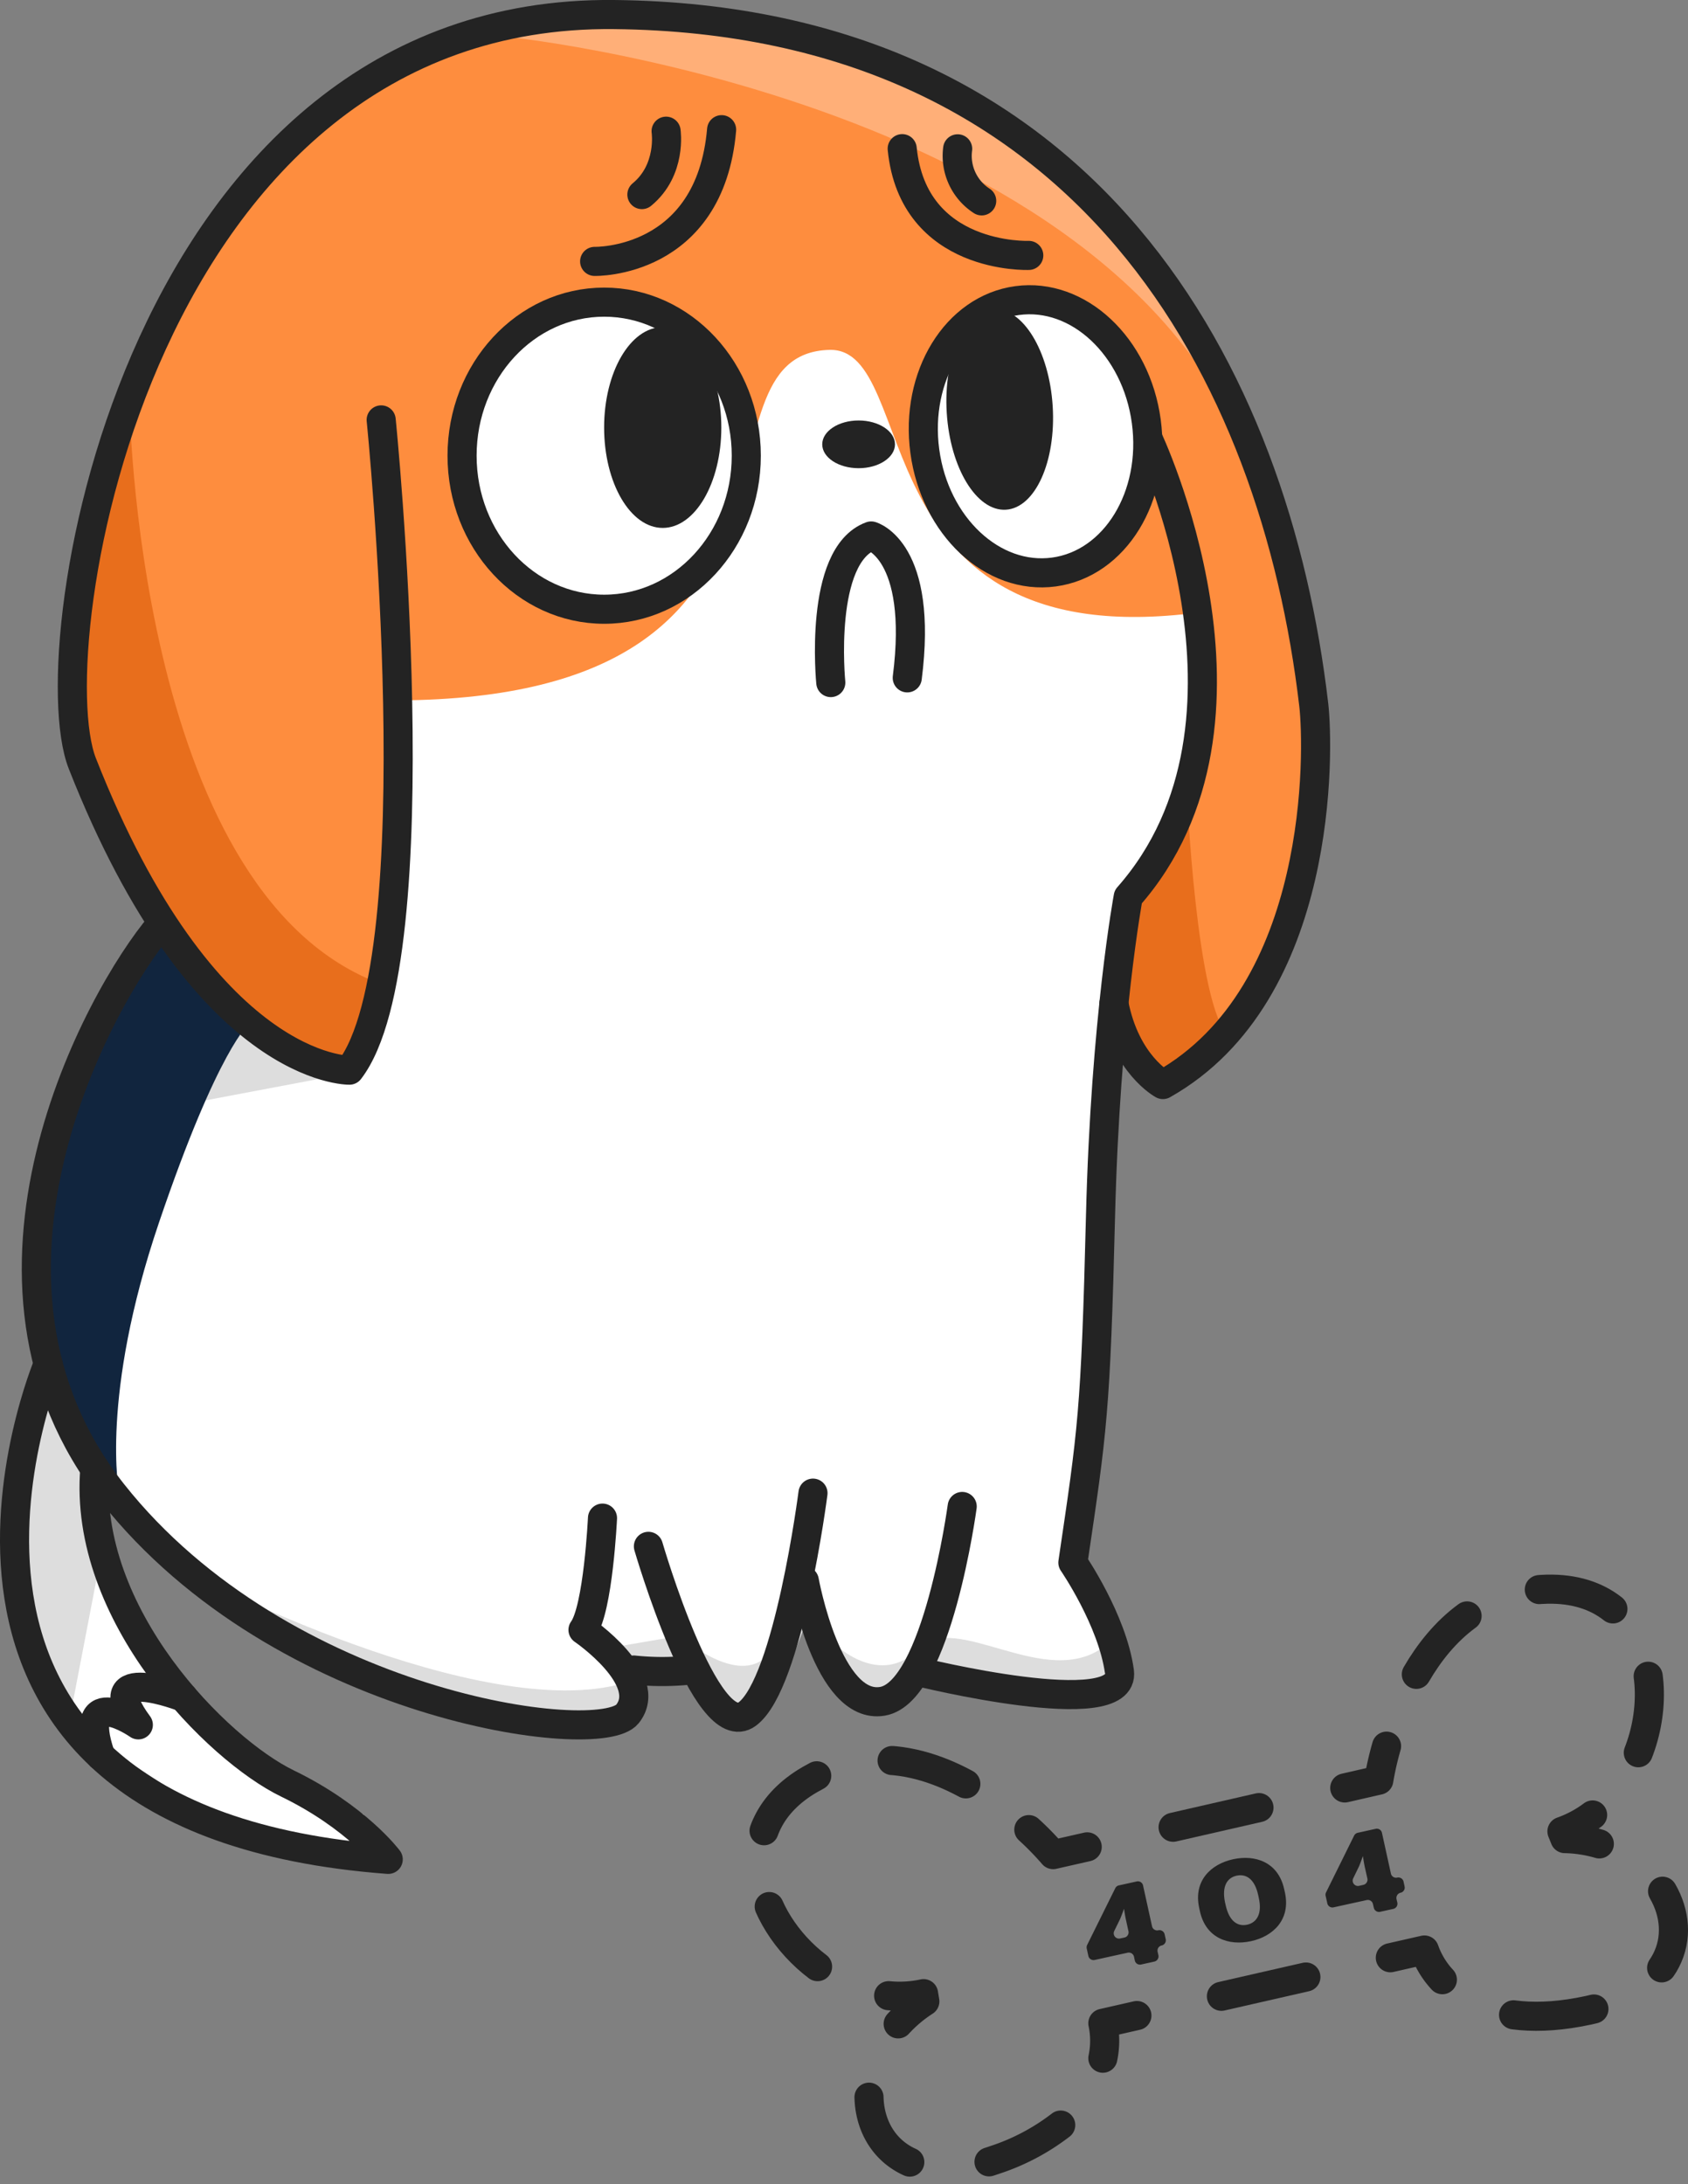 <svg id="Layer_1" data-name="Layer 1" xmlns="http://www.w3.org/2000/svg" viewBox="0 0 290.06 375.23"><rect x="0" y="0" width="290.06" height="375.23" fill="#808080" stroke="none"/><defs><style>.cls-1,.cls-9{fill:#fff;}.cls-2{fill:#ddd;}.cls-3{fill:#fe8d3e;}.cls-4{fill:#11253e;}.cls-5{fill:#ffaf78;}.cls-6{fill:#e86e1c;}.cls-10,.cls-11,.cls-12,.cls-13,.cls-7{fill:none;}.cls-10,.cls-11,.cls-12,.cls-13,.cls-7,.cls-9{stroke:#232323;stroke-linecap:round;stroke-linejoin:round;stroke-width:5px;}.cls-8{fill:#232323;}.cls-10{stroke-dasharray:13.39 13.39;}.cls-11{stroke-dasharray:13.92 13.92;}.cls-12{stroke-dasharray:14.89 14.89;}.cls-13{stroke-dasharray:15.14 15.14;}</style></defs><title>doggo_error</title><path class="cls-1" d="M228.11,95.47l-56.06,1.12s-36.63,12-36.35,13.7,4.19,43.07,4.19,43.07l-1.68,41.83-17.48,18.06L107,242.71,90.89,290.1l-2.82,28.36,5.46,17.35,8.88,12,12,7.85,8.14,4.36,14,3.9,9.79,1.52,1.17-5.49-5.9-3.22-13.7-8.25-6-5.58-7.36-9-6.29-8.29-4-9-1.44-8.28.84-4.1,3,1,4.42,4.84,12.36,10.63L136,328.59l8.83,4.87,8.28,2.82,8.61,2.79,12.61,3.82h10.06l6.58-1.3,3.56-1.68-1.57-6.31,5-.82,4.2.94,4.72,2.87,3,3.79L214,341l2.9-3.87,3.67-6.34,2.66-8.48,3.78,3,1.8,7.63,2.11,4.7,5.45,2.31,5.44-4.56,2.86-1.84,5.13,2.11,14.45,2h13l1.39-6.45-5.12-8.11-2.22-7.06,2.32-31,.55-33,1.09-10.36.93-13.85,1.12-15.52,14.92-.26,7.95-17.74,2.23-24.21-10.18-26.29V132.11l-54.84-29.37Z" transform="translate(-85 -48.18)"/><polyline class="cls-2" points="59.21 184.53 57.05 184.94 34.61 189.18 40.05 175.69 52.71 182.43"/><path class="cls-3" d="M290.78,153.43c-58.62,7.63-47.32-45.56-63.25-45.14-25.51.68,3.84,59.84-74.21,60.22l-.57,31-4.82,27.19L145.05,232l-8.69-2.49L124.48,221,111.12,204l-5.87-10.71-7.83-15V165.45s7.45-36,6.8-36.83,3.27-12.53,3.27-12.53l5-11.71,9.27-16.1L129.11,77l13.46-10.87,12.31-9.46,8.79-1.8,15.45-4.17H197.2l23.65,3.46,10.66,4.19,9.21,2.32,23.18,12,13.29,16.92,10.38,11.3,9.33,13.87,7.32,20.32,5.61,27.41,1.24,22.18-5.51,24.1L299,221.43l-6.48,7.48-4.1,3.33-5.89.47-4.64-5.84-1.68-8,1.63-16.45,5.18-5.63,5.73-11.62L291.26,160S292.42,153.21,290.78,153.43Z" transform="translate(-85 -48.18)"/><path class="cls-4" d="M113.6,207.11l-12.74,16.68-6.43,19.9-4.76,25.69,6.63,21.95,9.18,13.38s-3.36-16.45,6.85-46.52S127.86,224,127.86,224L113.6,207.11" transform="translate(-85 -48.18)"/><path class="cls-5" d="M166.07,54.06c2.34-.67,106.64,9.91,132.37,70.45l-2.1-12.09L276.21,83.75l-16.78-12L235.35,58.48l-31.11-7.8H179.12l-8.48,1.12" transform="translate(-85 -48.18)"/><path class="cls-6" d="M107.23,116.78s1,83.86,42.43,100.14l-3.73,15.17-16.52-6.84-19.23-22.87-8.26-16.33-4.49-19.59,2.3-22.8,4.68-17.19,2.82-9.69h0" transform="translate(-85 -48.18)"/><path class="cls-6" d="M288.93,183.8s1.59,37.38,7.27,42.51l-5.5,6.4-5.59,2.74-4.19-5.32-1.59-4.84-1.68-4L276.7,214l2.06-11.13,3.62-5.09,2.45-4.65" transform="translate(-85 -48.18)"/><polyline class="cls-2" points="17.78 254.45 17.56 266.22 12.43 292.93 1.6 275.63 2.5 264.13 3.14 249.59 4.68 239.66 7.62 236.07 12.43 245.59 15.3 253.22"/><path class="cls-2" d="M118.27,318.78s49.2,25.74,74,18.56v5.87L187,345.26l-11.65-2.05-12.83-2.1-9.66-3.06c-.41-.13-18.06-7.15-18.34-7.24s-9.88-5.72-9.88-5.72" transform="translate(-85 -48.18)"/><path class="cls-2" d="M189.07,331.41l12.74-2.18s9.94,8.85,15.06,3.35,4.22-8.13,4.22-8.13l7.53,6.36s7.74,7.37,14.17.65,22,7.42,32.16-.56l-.19,8-29.92-4.29-3.45,5.13s-3.17.2-3.44.32-8.68-5.54-8.68-5.54l-3.14-4.46-2.92-2.34-3.35,8.66L215,340.93l-2.36,3-5.87-6.53-7.28-2.33-6.26,1.24-4.2-4.93" transform="translate(-85 -48.18)"/><path class="cls-7" d="M282.08,123.12s23.45,48.94-3.21,79.14c0,0-3.92,21-4.76,54.81s-1.4,36.92-4.75,59.57c0,0,6.8,9.88,8,18.74s-34.58,0-34.58,0" transform="translate(-85 -48.18)"/><path class="cls-7" d="M250.34,307s-4.29,31.88-13.7,33.47-13.43-20.7-13.43-20.7" transform="translate(-85 -48.18)"/><path class="cls-7" d="M224.7,304.71s-4.19,32.63-11.28,37.94-17-28.8-17-28.8" transform="translate(-85 -48.18)"/><path class="cls-7" d="M203.64,335.1a46.38,46.38,0,0,1-9.73,0" transform="translate(-85 -48.18)"/><path class="cls-7" d="M188.53,309s-.74,15.66-3.35,19.2c0,0,12.4,8.48,7.64,14.45s-59.38-1.21-88.46-37.94-2.24-85.3,8.2-97.6" transform="translate(-85 -48.18)"/><path class="cls-7" d="M150.5,120.32s9.37,92.43-5.45,111.72c0,0-25,.49-45.91-52.71-7.9-20.14,9.69-129.48,91.35-128.65s113.62,61.78,120.26,118.58c.88,7.55,1.86,49.59-25.92,65.25,0,0-6.4-3.43-8.42-13.92" transform="translate(-85 -48.18)"/><path class="cls-7" d="M227.76,165.45s-2.18-21.84,6.94-25.19c0,0,9,2.46,6.2,24.38" transform="translate(-85 -48.18)"/><ellipse class="cls-8" cx="147.54" cy="76.34" rx="6.25" ry="4.1"/><ellipse class="cls-9" cx="103.82" cy="78.29" rx="24.42" ry="26.38"/><ellipse class="cls-9" cx="262.95" cy="123.12" rx="19.2" ry="23.53" transform="translate(-99.13 -11.82) rotate(-7.7)"/><ellipse class="cls-8" cx="113.88" cy="73.45" rx="10.07" ry="17.25"/><ellipse class="cls-8" cx="256.78" cy="118.55" rx="9.12" ry="17.25" transform="translate(-91.84 -32.07) rotate(-3.55)"/><path class="cls-7" d="M101.3,300.5c-2.12,25.15,21.14,48.3,33.07,54.08s17.34,13.05,17.34,13.05c-91.35-6.89-58.44-85.09-58.44-85.09" transform="translate(-85 -48.18)"/><path class="cls-7" d="M316.08,355.36l5.85-1.34a51.55,51.55,0,0,1,1.33-5.84" transform="translate(-85 -48.18)"/><path class="cls-10" d="M328.38,335.84c4.32-7.43,11.32-14.37,22.45-14.63,19.06-.44,21.64,21.38,12.5,34" transform="translate(-85 -48.18)"/><path class="cls-7" d="M358.67,360a19.76,19.76,0,0,1-5.27,2.82l.5,1.24a22.65,22.65,0,0,1,5.92.91" transform="translate(-85 -48.18)"/><path class="cls-11" d="M370.69,373.1c4.35,7.51,1.51,17.4-12.76,20.46-9,1.94-15.28.89-19.54-1.14" transform="translate(-85 -48.18)"/><path class="cls-7" d="M332.85,388.3a14.62,14.62,0,0,1-3.09-5.1l-5.85,1.33" transform="translate(-85 -48.18)"/><line class="cls-12" x1="224.4" y1="339.66" x2="202.62" y2="344.63"/><path class="cls-7" d="M280.36,394.46l-5.85,1.33a14.53,14.53,0,0,1,0,6" transform="translate(-85 -48.18)"/><path class="cls-11" d="M267.27,413.28a37.77,37.77,0,0,1-11.38,6c-17.28,6.07-24.81-6.43-20.27-17.57" transform="translate(-85 -48.18)"/><path class="cls-7" d="M239.34,395.89a23.37,23.37,0,0,1,4.58-3.86l-.22-1.33a19.43,19.43,0,0,1-6,.35" transform="translate(-85 -48.18)"/><path class="cls-10" d="M225.49,386.06c-10.69-8.12-15.43-24-1.29-32.16,12.24-7.11,24.42-1.52,32.44,4.37" transform="translate(-85 -48.18)"/><path class="cls-7" d="M261.79,362.52a50.64,50.64,0,0,1,4.18,4.29l5.85-1.33" transform="translate(-85 -48.18)"/><line class="cls-13" x1="201.58" y1="313.93" x2="223.71" y2="308.87"/><path class="cls-8" d="M278.79,383.66l-5.68,1.25a.91.91,0,0,1-1.09-.69l-.28-1.28a.94.94,0,0,1,.07-.6l4.83-9.75a.91.91,0,0,1,.62-.49l3.08-.68a.9.9,0,0,1,1.08.7l1.54,7a.9.9,0,0,0,1.08.69h0a.92.92,0,0,1,1.09.7l.18.82a.91.91,0,0,1-.69,1.09h0a.9.9,0,0,0-.7,1.08l.14.61a.92.92,0,0,1-.7,1.08l-2.26.5A.91.91,0,0,1,280,385l-.13-.61A.91.91,0,0,0,278.79,383.66Zm-1.27-2.45.7-.15a.91.91,0,0,0,.69-1.09l-.44-2c-.17-.77-.31-1.79-.32-1.83s-.42,1.17-.69,1.76l-1,2.05A.91.91,0,0,0,277.52,381.21Z" transform="translate(-85 -48.18)"/><path class="cls-8" d="M291.19,376.55l-.13-.61c-1-4.62,2-7.49,5.82-8.33s7.76.49,8.78,5.11l.14.61c1,4.64-2,7.51-5.82,8.35S292.21,381.19,291.19,376.55Zm10.12-2.28-.11-.52c-.61-2.77-2.08-3.67-3.7-3.32s-2.57,1.8-2,4.57l.12.52c.61,2.77,2.08,3.69,3.7,3.33S301.92,377,301.31,374.27Z" transform="translate(-85 -48.18)"/><path class="cls-8" d="M319.85,374.62l-5.69,1.25a.9.9,0,0,1-1.08-.69l-.29-1.29a.9.9,0,0,1,.08-.6l4.82-9.75a.94.94,0,0,1,.62-.48l3.08-.68a.9.9,0,0,1,1.08.69l1.54,7a.9.9,0,0,0,1.08.69h0a.91.91,0,0,1,1.09.69l.18.83a.9.9,0,0,1-.69,1.08h0a.93.93,0,0,0-.7,1.09l.14.6a.91.91,0,0,1-.7,1.09l-2.26.5a.91.91,0,0,1-1.08-.7l-.14-.6A.9.9,0,0,0,319.85,374.62Zm-1.28-2.45.7-.16a.92.92,0,0,0,.7-1.08l-.45-2c-.17-.77-.31-1.8-.32-1.84s-.42,1.18-.68,1.76l-1,2.06A.91.91,0,0,0,318.57,372.17Z" transform="translate(-85 -48.18)"/><path class="cls-7" d="M116.53,339.79s-15.85-6.17-7.76,4.73c0,0-10.88-7.58-6.48,5.34" transform="translate(-85 -48.18)"/><path class="cls-7" d="M187.18,93.09S207,93.59,209,70.46" transform="translate(-85 -48.18)"/><path class="cls-7" d="M199.46,70.72s1,6.65-4.16,10.89" transform="translate(-85 -48.18)"/><path class="cls-7" d="M261.78,92.06s-19.85.81-21.75-18.34" transform="translate(-85 -48.18)"/><path class="cls-7" d="M249.56,73.75a9.21,9.21,0,0,0,4.13,8.94" transform="translate(-85 -48.18)"/></svg>